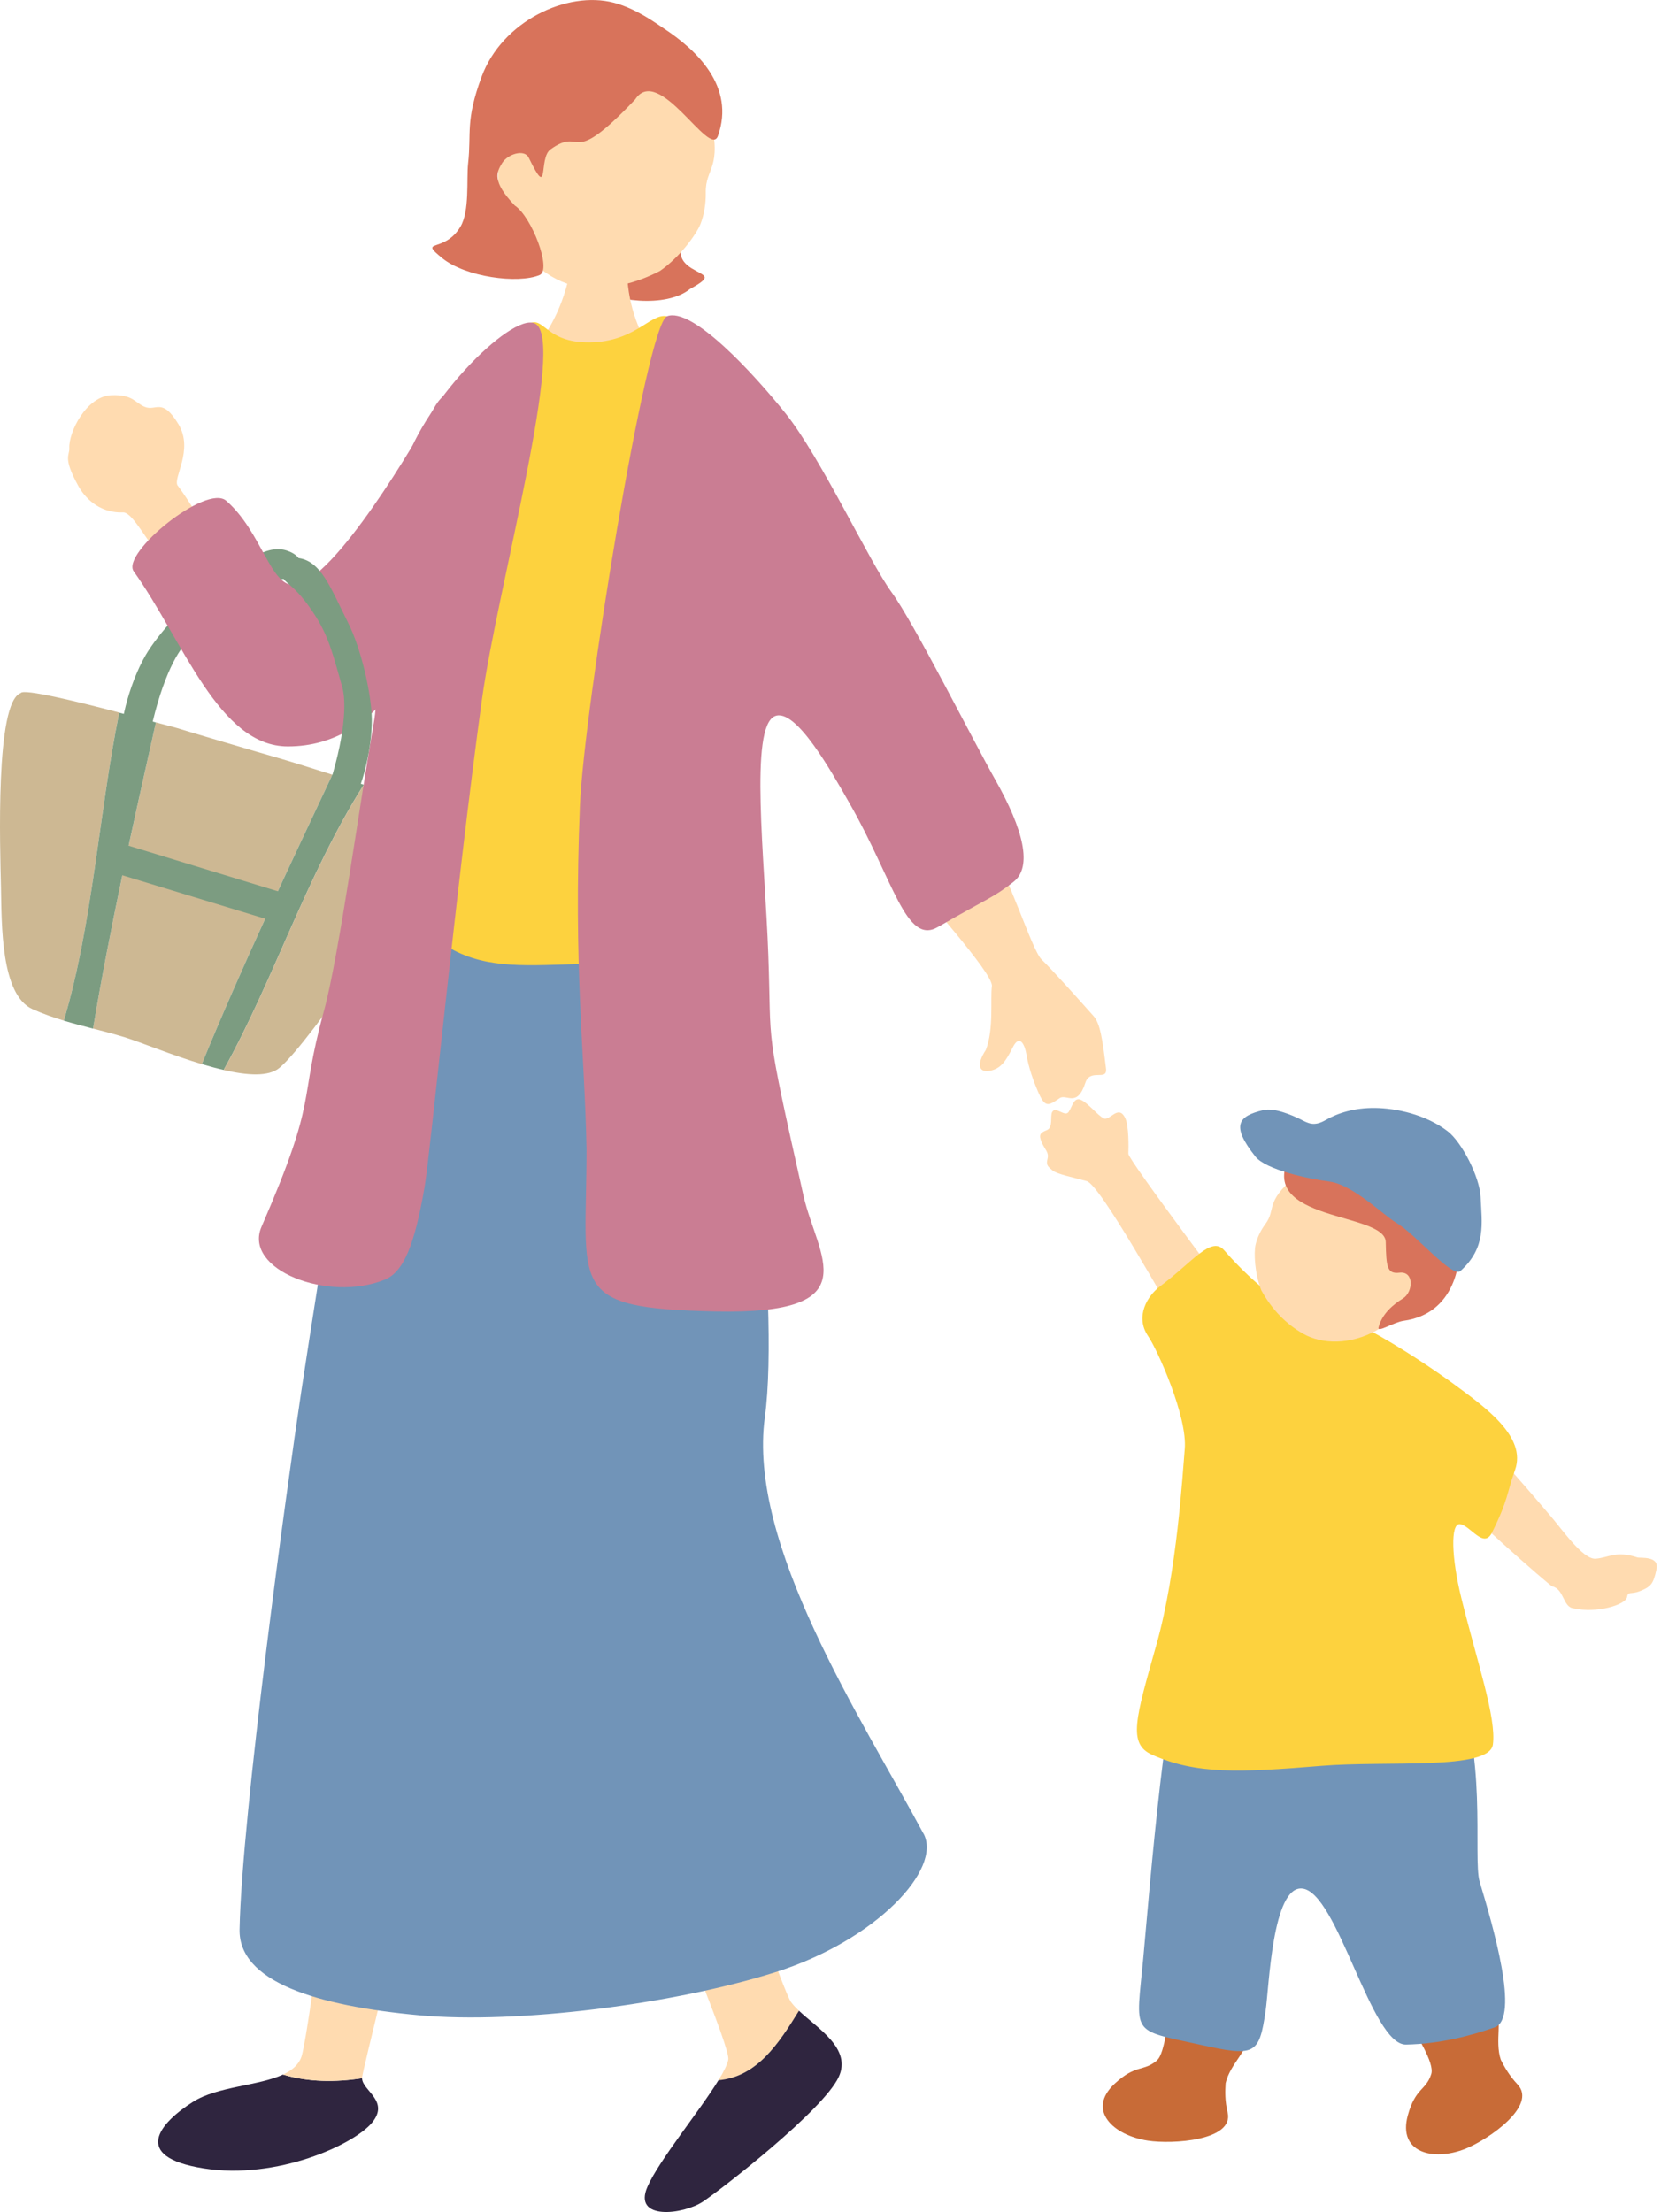 <svg width="208" height="277" viewBox="0 0 208 277" fill="none" xmlns="http://www.w3.org/2000/svg">
<path d="M35.44 259.762C32.38 261.182 27.22 261.242 24.18 263.172C20.049 265.782 16.309 270.052 25.489 271.512C34.669 272.972 44.349 268.532 46.609 265.762C48.819 263.052 45.359 261.782 45.34 260.222C42.01 260.742 38.559 260.712 35.44 259.762Z" fill="#2F253F"/>
<path d="M144.869 258.001C143.189 259.431 142.249 258.431 139.579 260.911C136.059 264.191 139.349 267.371 143.749 268.041C146.829 268.511 154.549 268.041 153.729 264.511C153.379 263.031 153.419 261.841 153.479 260.851C153.989 258.471 156.589 256.421 155.859 255.491C154.709 254.041 148.199 252.031 146.919 252.251C146.079 252.401 145.989 257.041 144.869 257.991V258.001Z" fill="#C86B37"/>
<path d="M100.05 251.772C99.66 251.402 99.32 251.042 99.06 250.692C97.26 248.162 76.42 185.852 75.29 184.102C75.29 184.102 62.25 187.442 63.28 190.212C64.31 192.982 91.7 255.032 91.2 257.872C91.09 258.492 90.63 259.402 89.97 260.482C94.79 260.062 97.51 255.912 100.05 251.782V251.772Z" fill="#FFDBB0"/>
<path d="M100.049 251.773C97.51 255.903 94.79 260.053 89.969 260.473C87.6 264.343 82.549 270.473 81.079 273.813C79.2 278.083 85.59 277.303 88.029 275.673C90.469 274.043 103.109 264.203 105.029 260.063C106.679 256.503 102.419 254.013 100.049 251.773Z" fill="#2F253F"/>
<path d="M179.23 259.7C178.56 261.79 177.25 261.38 176.29 264.89C175.03 269.52 179.43 270.67 183.48 269.07C186.31 267.95 192.56 263.68 190.04 261C188.99 259.88 188.4 258.82 187.94 257.91C187.14 255.57 188.26 252.47 187.17 252.02C185.45 251.32 176.13 252.08 176.87 253.82C177.2 254.59 179.68 258.3 179.23 259.69V259.7Z" fill="#C86B37"/>
<path d="M148.8 205.75C150.94 204.33 161.38 205.9 166.13 205.79C175.23 205.58 179.16 204.96 181.85 210.13C186.42 218.92 184.4 232.62 185.29 235.61C186.92 241.04 190.38 252.74 187.16 253.86C184.07 254.93 180.35 255.92 176.07 256.01C171.68 256.1 167.5 236.85 163.05 236.47C159.33 236.15 158.92 248.79 158.49 251.76C157.68 257.36 157.13 257.54 150.21 256.01C141.46 254.08 142.26 254.91 143.17 245.14C143.94 236.81 146.16 208.59 148.8 205.75Z" fill="#7194B8"/>
<path d="M63.02 183.962C63.02 183.962 48.779 178.572 48.239 180.142C47.7 181.712 39.13 253.792 37.73 257.582C37.359 258.582 36.529 259.252 35.44 259.762C38.569 260.712 42.01 260.742 45.34 260.222C45.34 260.192 45.34 260.152 45.34 260.122C45.48 258.512 63.62 186.442 63.02 183.962Z" fill="#FFDBB0"/>
<path d="M193.85 189.452C195.51 191.312 198.17 195.312 199.83 195.172C201.49 195.032 202.36 194.132 205.05 195.012C205.43 195.132 207.81 194.782 207.44 196.482C207.05 198.302 206.77 198.672 205.36 199.232C204.2 199.692 203.87 199.202 203.75 199.962C203.59 200.972 199.88 202.042 197.08 201.392C195.7 201.272 195.9 198.982 194.37 198.632C194.08 198.562 182.31 188.272 181.84 186.962C181.37 185.652 183.42 180.062 184.74 179.722C185.5 179.522 193.67 189.252 193.84 189.442L193.85 189.452Z" fill="#FFDBB0"/>
<path d="M36.33 69.1C33.59 67.85 30.82 70.31 26.77 73.01C23.74 75.03 19.83 79.29 18.23 82.05C16.04 85.81 14.71 91.74 15.43 92.44C16.14 93.14 17.87 96.5 18.56 92.95C20.01 85.48 22.09 81.67 23.46 80.35C26.05 77.84 27.79 75.86 30.69 74.32C34.55 72.26 35.91 72.59 36.55 72.19C37.18 71.79 38.68 70.17 36.34 69.1H36.33Z" fill="#7C9C81"/>
<path d="M41.619 97.003C38.649 96.063 36.079 95.263 34.889 94.923C33.009 94.393 22.399 91.263 22.169 91.163C21.859 91.083 20.879 90.823 19.519 90.453C16.749 102.873 13.779 116.003 11.649 128.793C12.919 129.123 14.219 129.453 15.589 129.873C17.579 130.483 21.439 132.093 25.269 133.243C30.319 120.913 35.849 109.313 41.619 97.003Z" fill="#CDB893"/>
<path d="M41.62 97.002C35.849 109.312 30.32 120.912 25.27 133.242C26.2 133.522 27.119 133.772 28.009 133.972C34.359 122.522 38.359 109.652 45.55 98.262C44.219 97.832 42.88 97.402 41.609 96.992L41.62 97.002Z" fill="#7C9C81"/>
<path d="M56.48 102.093C55.59 101.613 50.59 99.913 45.55 98.273C38.36 109.663 34.35 122.533 28.01 133.983C30.99 134.673 33.65 134.843 34.99 133.713C37.01 132.033 41.55 125.843 43.67 122.643C45.58 119.753 49.14 114.153 51.98 110.733C53.74 108.613 57.93 102.873 56.48 102.083V102.093Z" fill="#CDB893"/>
<path d="M2.6 86.782C-0.63 87.902 0.02 106.312 0.12 111.092C0.22 115.752 0.08 124.582 4.08 126.362C5.43 126.962 6.72 127.412 7.99 127.792C11.62 115.722 12.4 101.642 14.93 89.222C9.51 87.802 3.01 86.222 2.6 86.772V86.782Z" fill="#CDB893"/>
<path d="M13.76 105.18L36.52 112.13L35.42 115.71L13.39 109.01L13.76 105.18Z" fill="#7C9C81"/>
<path d="M115.639 229.591C107.779 214.971 93.589 193.391 95.779 177.451C97.739 163.211 93.299 122.691 89.439 119.661C77.179 110.031 65.849 114.421 50.409 113.871C47.779 113.781 46.409 116.631 45.309 125.041C43.909 135.721 40.339 156.961 37.719 174.281C35.929 186.141 30.269 227.381 29.999 241.591C29.869 248.081 39.429 251.151 52.619 252.351C64.759 253.451 84.339 250.971 97.029 246.971C109.749 242.961 118.029 234.011 115.649 229.591H115.639Z" fill="#7194B8"/>
<path d="M123.51 105.31C126.31 109.33 129.17 118.93 130.44 120.15C131.71 121.37 134.89 124.92 136.93 127.21C137.76 128.14 138.05 130.03 138.5 133.79C138.7 135.45 136.51 133.72 135.91 135.59C134.89 138.74 133.55 136.94 132.71 137.5C131.26 138.47 130.88 138.78 129.96 136.63C129.04 134.48 128.7 133.01 128.52 131.95C128.34 130.9 127.71 129.39 126.83 131.13C125.95 132.88 125.36 133.78 124.01 134.07C122.66 134.35 122.16 133.44 123.46 131.45C124.47 128.82 124 125.09 124.21 123.48C124.42 121.87 115.31 111.94 113.32 109.16C111.33 106.38 120.73 101.28 123.53 105.3L123.51 105.31Z" fill="#FFDBB0"/>
<path d="M156.4 165.241C155.36 163.931 141.27 145.211 141.3 144.471C141.33 143.721 141.38 140.901 140.88 139.941C140.01 138.261 138.96 140.421 138.2 140.031C137.44 139.641 136.21 138.071 135.34 137.711C134.47 137.351 134.29 138.541 133.82 139.231C133.35 139.921 132.19 138.451 131.76 139.241C131.46 139.781 131.94 141.181 131.06 141.521C130.17 141.861 130.07 142.161 130.46 143.061C130.85 143.961 131.38 144.281 131.18 145.081C130.98 145.891 131.2 146.041 131.78 146.541C132.36 147.031 134.38 147.421 136.08 147.891C137.78 148.351 145.84 162.971 148.73 167.731C148.78 167.811 156.55 165.451 156.39 165.251L156.4 165.241Z" fill="#FFDBB0"/>
<path d="M182.799 190.84C184.079 190.94 185.779 194 186.819 191.93C188.889 187.79 188.679 186.96 189.719 184.07C191.209 179.9 185.999 176.21 182.059 173.31C179.819 171.66 175.229 168.55 171.299 166.48C167.379 164.42 166.749 166.07 163.849 165.03C161.739 164.28 157.229 161.1 153.299 156.55C151.689 154.69 149.369 158 145.229 161.1C143.749 162.21 142.069 164.81 143.779 167.31C144.959 169.03 148.719 177.43 148.359 181.45C148.079 184.56 147.409 196.75 144.819 205.91C142.199 215.22 141.189 218.35 144.289 219.73C149.809 222.17 155.089 221.97 165.479 221.11C173.689 220.43 186.509 221.7 186.949 218.44C187.399 215.06 185.009 208.24 182.989 200.06C181.759 195.07 181.619 190.75 182.809 190.84H182.799Z" fill="#FDD23E"/>
<path d="M172.38 166.583C169.03 168.433 165.53 168.313 163.25 167.033C160.97 165.763 159.23 163.883 157.95 161.573C157.1 159.443 157.01 156.863 157.22 155.893C157.42 155.003 157.86 154.063 158.46 153.263C159.84 151.393 158.35 150.603 162.14 147.373C163.29 146.393 169.3 142.313 175.61 145.423C181.16 148.163 179.39 162.713 172.38 166.573V166.583Z" fill="#FFDBB0"/>
<path d="M161.55 144.632C162.19 143.832 164.71 142.502 167.02 142.792C169.87 143.142 170.8 141.482 173.6 142.412C177.5 143.712 180.48 146.462 181.3 147.872C183.05 150.892 182.5 152.722 182.72 154.622C183.12 158.062 182.21 164.482 175.77 165.382C174.54 165.552 172.49 166.892 172.62 166.242C173.05 164.522 174.44 163.352 175.69 162.582C176.97 161.792 177.12 159.142 175.25 159.362C173.7 159.542 173.59 158.652 173.53 155.522C173.46 151.702 157.14 153.032 161.56 144.652L161.55 144.632Z" fill="#D8735B"/>
<path d="M174.84 153.101C173.34 152.231 169.41 148.331 166.48 147.951C163.86 147.611 158.54 146.481 157.21 144.821C154.07 140.871 155.09 139.741 158.2 139.001C159.59 138.671 161.84 139.651 162.83 140.141C163.82 140.641 164.52 141.101 166.01 140.241C167.49 139.381 169.59 138.701 172.19 138.731C174.78 138.761 178.54 139.521 181.31 141.671C183.06 143.031 185.29 147.351 185.41 149.881C185.56 153.191 186.14 156.211 182.88 159.151C181.86 160.071 177.25 154.501 174.83 153.101H174.84Z" fill="#7194B8"/>
<path d="M14.93 89.231C12.4 101.64 11.61 115.73 7.99 127.8C9.21 128.17 10.42 128.48 11.65 128.8C13.78 116.01 16.74 102.88 19.52 90.46C18.25 90.121 16.65 89.691 14.94 89.24L14.93 89.231Z" fill="#7C9C81"/>
<path d="M22.26 60.823C21.57 59.913 24.32 56.373 22.34 53.103C20.27 49.693 19.55 51.553 18.1 50.933C16.86 50.403 16.65 49.383 13.96 49.483C10.8 49.603 8.57 54.143 8.68 56.133C8.73 57.043 7.83 57.263 9.81 60.853C10.47 62.053 12.21 64.273 15.41 64.163C17.58 64.093 21.46 76.103 27.41 72.023C28.89 71.013 24.1 63.233 22.26 60.813V60.823Z" fill="#FFDBB0"/>
<path d="M86.41 36.182C83.38 38.622 76.61 37.752 73.88 35.842C68.04 31.782 80.62 28.922 82.04 26.302C83.08 24.382 84.58 25.432 85.95 28.792C86.37 29.832 83.74 31.832 86.62 33.602C88.25 34.602 89.34 34.562 86.41 36.182Z" fill="#D8735B"/>
<path d="M78.48 31.073C78.16 31.073 71.91 30.923 71.51 30.883C71.35 31.603 71.34 34.313 71.11 35.253C68.65 45.003 62.46 45.803 63.26 52.343C63.99 58.333 81.54 55.693 83.34 50.663C84.93 46.213 79.3 43.983 78.56 34.983C78.45 33.683 78.49 31.553 78.49 31.073H78.48Z" fill="#FFDBB0"/>
<path d="M90.26 122.001C97.02 123.351 94.61 107.201 92.33 96.901C89.76 85.301 95.23 71.781 95.23 60.971C95.23 54.431 88.6 40.701 83.51 39.601C81.39 39.161 79.44 43.071 73.23 42.861C68.21 42.691 68.03 39.411 66.13 40.621C61.69 43.441 63.36 45.461 59.23 52.621C54.34 61.091 53.7 73.961 53.71 82.411C53.71 90.441 46.18 108.911 52.05 115.241C61.32 125.201 70.26 118.001 90.26 122.001Z" fill="#FDD23E"/>
<path d="M46.82 90.423C47.65 85.733 47.48 71.693 50.41 59.253C52.37 50.933 63.93 39.143 66.96 40.493C71.06 42.313 62.27 73.593 60.34 87.663C57.07 111.523 53.88 144.483 53.17 148.633C51.93 155.803 50.57 159.253 48.2 160.223C41.12 163.133 30.41 158.983 32.75 153.603C40.01 136.893 37.27 138.553 40.58 126.523C42.43 119.803 45.17 99.773 46.82 90.433V90.423Z" fill="#CA7D93"/>
<path d="M36.9 73.233C33.87 73.523 32.82 66.633 28.33 62.703C25.85 60.533 15.14 69.283 16.74 71.533C22.95 80.223 27.36 93.463 36.05 93.463C48.06 93.463 52.42 80.503 53.38 79.173C55.76 75.873 60.98 64.313 61.16 62.573C62.16 52.613 57.43 45.243 54.26 51.263C52.36 54.883 41.85 72.783 36.9 73.243V73.233Z" fill="#CA7D93"/>
<path d="M37.2 69.859C40.2 70.12 41.4 73.639 43.59 77.98C45.23 81.23 46.52 86.87 46.56 90.059C46.61 94.409 44.84 100.219 43.87 100.479C42.9 100.739 39.74 102.809 40.89 99.379C43.31 92.169 43.38 87.82 42.85 85.999C41.84 82.54 41.29 79.95 39.54 77.189C37.19 73.49 35.85 73.109 35.5 72.45C35.15 71.79 34.65 69.639 37.21 69.859H37.2Z" fill="#7C9C81"/>
<path d="M83.51 39.61C86.61 38.37 94.25 46.61 98.4 51.8C102.81 57.32 108.88 70.38 111.64 74.14C114.4 77.9 121.92 92.84 124.61 97.59C128.2 103.93 129.3 108.56 126.92 110.42C124.34 112.44 123.82 112.39 117.44 116.08C113.45 118.39 111.9 110.24 106.41 100.63C104.2 96.77 99.67 88.58 97.04 89.67C93.81 91.02 95.78 107.63 96.21 119.52C96.65 131.63 95.66 127.66 100.62 149.73C102.34 157.36 109.03 164.63 89.59 164.21C70.83 163.81 73.45 161.34 73.45 143.93C73.22 131.61 71.79 121.31 72.62 100.9C73.11 88.87 80.94 40.64 83.52 39.61H83.51Z" fill="#CA7D93"/>
<path d="M63.58 28.282C65.74 32.992 69.55 35.592 72.92 35.941C76.29 36.291 79.56 35.532 82.65 33.922C85.16 32.181 87.2 29.331 87.71 28.072C88.17 26.912 88.4 25.502 88.38 24.131C88.32 20.931 90.51 21.212 88.92 14.601C88.44 12.591 85.14 3.282 76.09 1.852C68.14 0.602 59.06 18.412 63.59 28.271L63.58 28.282Z" fill="#FFDBB0"/>
<path d="M79.53 12.461C82.5 7.931 88.87 19.901 89.9 17.031C92.11 10.831 87.21 6.231 83.07 3.521C82.11 2.891 79.71 1.091 76.88 0.341C71.02 -1.199 62.87 2.641 60.3 9.631C58.25 15.201 59.05 16.601 58.62 20.471C58.4 22.461 58.84 26.421 57.65 28.401C55.61 31.781 52.32 29.831 55.39 32.331C58.29 34.691 64.87 35.571 67.57 34.441C69.14 33.781 66.56 27.101 64.47 25.741C61.56 22.691 62.19 21.551 62.88 20.421C63.57 19.291 65.67 18.631 66.21 19.741C68.87 25.231 67.38 19.821 68.93 18.711C73.15 15.691 71.05 21.391 79.53 12.461Z" fill="#D8735B"/>
</svg>
